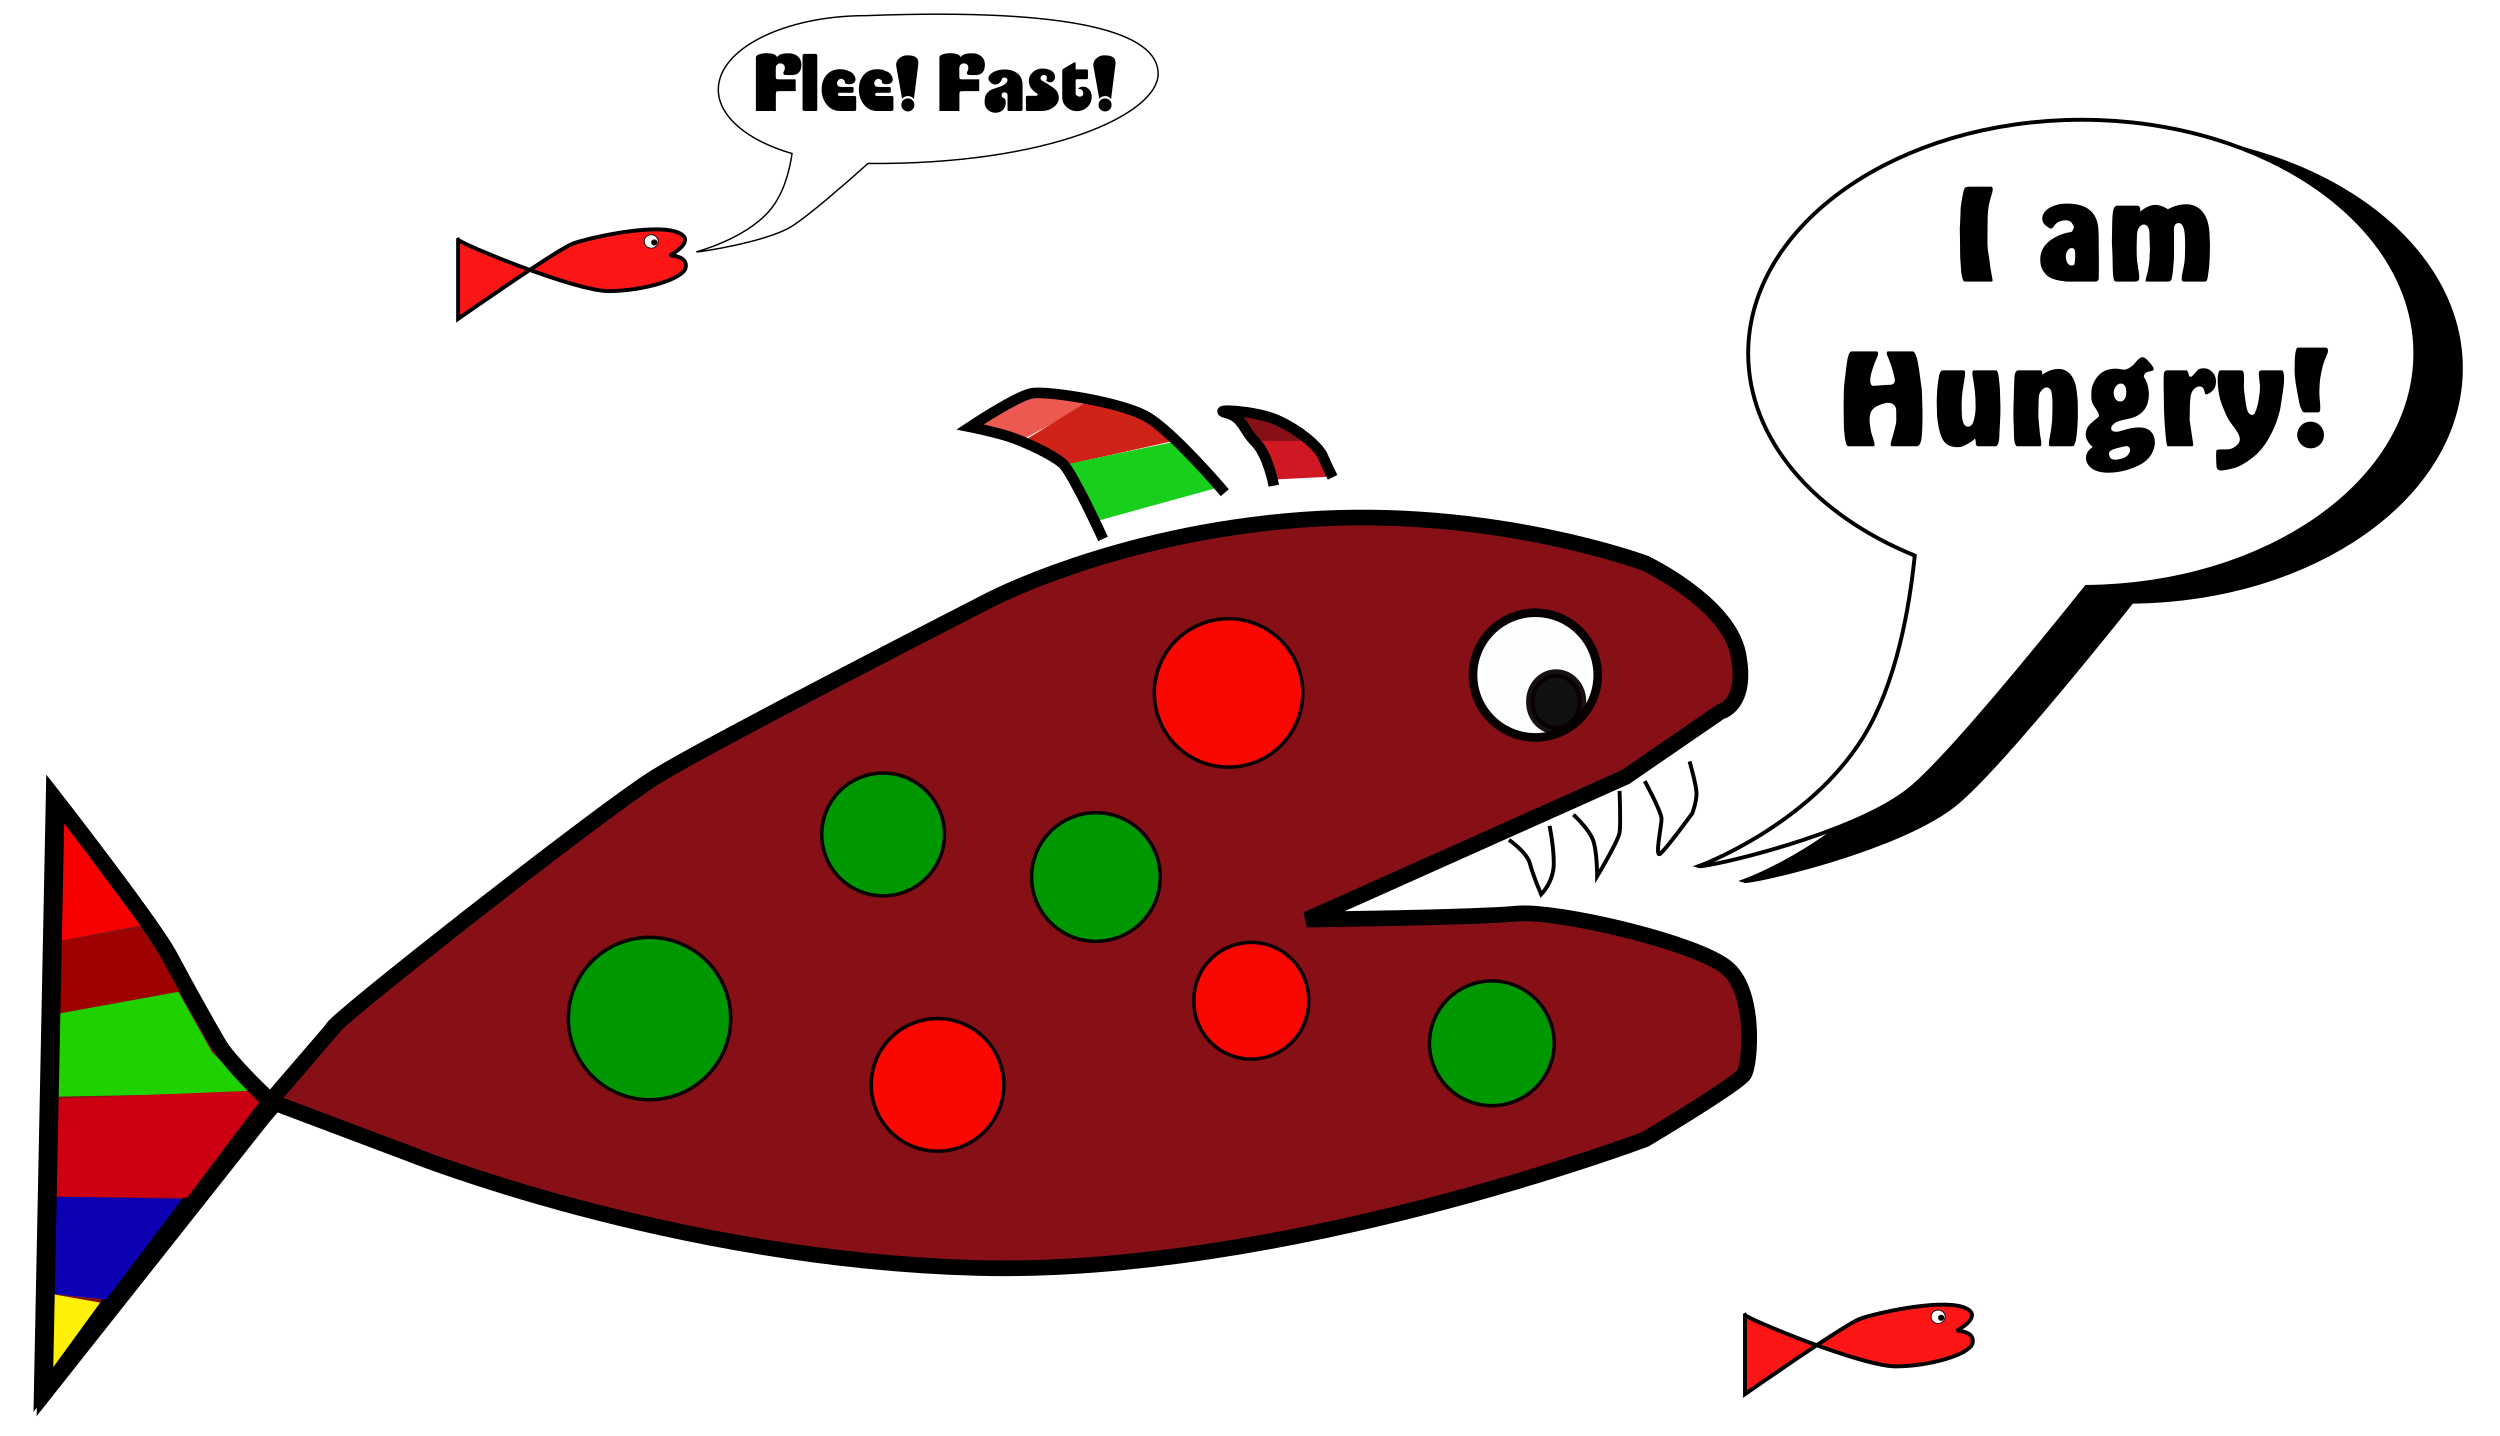 <?xml version="1.0" encoding="UTF-8" standalone="no"?>
<!-- Created with Inkscape (http://www.inkscape.org/) -->
<svg
    xmlns:inkscape="http://www.inkscape.org/namespaces/inkscape"
    xmlns:rdf="http://www.w3.org/1999/02/22-rdf-syntax-ns#"
    xmlns="http://www.w3.org/2000/svg"
    xmlns:cc="http://creativecommons.org/ns#"
    xmlns:dc="http://purl.org/dc/elements/1.1/"
    xmlns:sodipodi="http://sodipodi.sourceforge.net/DTD/sodipodi-0.dtd"
    xmlns:svg="http://www.w3.org/2000/svg"
    xmlns:ns1="http://sozi.baierouge.fr"
    xmlns:xlink="http://www.w3.org/1999/xlink"
    id="svg2"
    sodipodi:docname="Funny Fish.svg"
    inkscape:export-filename="C:\Documents and Settings\Dan\Skrivbord\Clipart egna (InkScape)\Original\Kanske Upload\Funny Fish.png"
    viewBox="0 0 637.85 366.42"
    sodipodi:version="0.32"
    inkscape:export-xdpi="310"
    version="1.0"
    inkscape:output_extension="org.inkscape.output.svg.inkscape"
    inkscape:export-ydpi="310"
    inkscape:version="0.45.1+0.46pre1+devel"
  >
  <defs
      id="defs4"
    >
    <filter
        id="filter3352"
        inkscape:collect="always"
      >
      <feGaussianBlur
          id="feGaussianBlur3354"
          stdDeviation="4.577"
          inkscape:collect="always"
      />
    </filter
    >
    <filter
        id="filter3392"
        inkscape:collect="always"
      >
      <feGaussianBlur
          id="feGaussianBlur3394"
          stdDeviation="2.03"
          inkscape:collect="always"
      />
    </filter
    >
    <filter
        id="filter3444"
        inkscape:collect="always"
      >
      <feGaussianBlur
          id="feGaussianBlur3446"
          stdDeviation="0.766"
          inkscape:collect="always"
      />
    </filter
    >
    <filter
        id="filter3492"
        inkscape:collect="always"
      >
      <feGaussianBlur
          id="feGaussianBlur3494"
          stdDeviation="0.695"
          inkscape:collect="always"
      />
    </filter
    >
    <filter
        id="filter3724"
        inkscape:collect="always"
      >
      <feGaussianBlur
          id="feGaussianBlur3726"
          stdDeviation="1.187"
          inkscape:collect="always"
      />
    </filter
    >
    <filter
        id="filter3728"
        inkscape:collect="always"
      >
      <feGaussianBlur
          id="feGaussianBlur3730"
          stdDeviation="1.187"
          inkscape:collect="always"
      />
    </filter
    >
    <filter
        id="filter3732"
        inkscape:collect="always"
      >
      <feGaussianBlur
          id="feGaussianBlur3734"
          stdDeviation="1.187"
          inkscape:collect="always"
      />
    </filter
    >
    <filter
        id="filter3736"
        inkscape:collect="always"
      >
      <feGaussianBlur
          id="feGaussianBlur3738"
          stdDeviation="1.187"
          inkscape:collect="always"
      />
    </filter
    >
    <filter
        id="filter3740"
        inkscape:collect="always"
      >
      <feGaussianBlur
          id="feGaussianBlur3742"
          stdDeviation="1.187"
          inkscape:collect="always"
      />
    </filter
    >
    <filter
        id="filter3744"
        inkscape:collect="always"
      >
      <feGaussianBlur
          id="feGaussianBlur3746"
          stdDeviation="1.187"
          inkscape:collect="always"
      />
    </filter
    >
    <filter
        id="filter3748"
        inkscape:collect="always"
      >
      <feGaussianBlur
          id="feGaussianBlur3750"
          stdDeviation="1.187"
          inkscape:collect="always"
      />
    </filter
    >
  </defs
  >
  <sodipodi:namedview
      id="base"
      bordercolor="#666666"
      inkscape:pageshadow="2"
      guidetolerance="10"
      pagecolor="#ffffff"
      gridtolerance="10000"
      inkscape:window-height="838"
      inkscape:zoom="1.4"
      objecttolerance="10"
      showgrid="false"
      borderopacity="1.0"
      inkscape:current-layer="layer2"
      inkscape:cx="234.2652"
      inkscape:cy="168.06098"
      inkscape:window-y="0"
      inkscape:window-x="0"
      inkscape:window-width="1152"
      inkscape:pageopacity="0.0"
      inkscape:document-units="px"
  />
  <g
      id="layer2"
      inkscape:label="rita"
      inkscape:groupmode="layer"
      transform="translate(-87.86 -140.94)"
    >
    <path
        id="path3314"
        style="fill-rule:evenodd;filter:url(#filter3352);stroke:#000000;stroke-width:1px;fill:#000000"
        d="m630.63 175.27c-46.98 0-85.12 26.7-85.12 59.6 0 22.02 17.11 41.28 42.5 51.59-1.36 13.38-4.71 32.78-13.19 46.41-14.14 22.73-41.94 32.84-41.94 32.84 1.52 0.51 40.42-8.09 54.56-20.22 9.88-8.46 31.86-35.4 44.35-51.03 46.44-0.43 83.94-26.96 83.94-59.59 0-32.9-38.12-59.6-85.1-59.6z"
    />
    <path
        id="path2402"
        sodipodi:nodetypes="cscssscccscscsccccsscc"
        style="fill-rule:evenodd;filter:url(#filter3392);stroke:#000000;stroke-width:4;fill:#871017"
        d="m191.96 435.16s67.68 27.27 145.46 29.29 170.21-32.83 170.21-32.83 23.74-14.14 25.26-16.66c1.51-2.53 3.03-20.21-4.05-26.77-7.07-6.57-43.94-15.16-54.04-14.15s-53.54 1.52-53.54 1.52l81.32-36.37 24.24-16.66s7.08-1.52 4.55-14.65-23.74-23.23-23.74-23.23-39.39-14.65-87.38-11.12c-47.98 3.54-80.3 20.71-80.3 20.71s-71.67 36.69-84.86 44.95c-14.5 9.1-84.48 64.15-82.32 64.15l-18.69 21.72-55.56 70.2 3.03-151.01s24.75 31.82 28.79 39.39c4.04 7.58 9.09 16.67 12.63 22.73 3.31 5.69 14.14 15.66 14.14 15.66l34.85 13.13z"
    />
    <path
        id="path3214"
        style="fill-rule:evenodd;fill:#eb5951"
        d="m349.11 252.9l18.21-9.82-15-2.15-11.25 5.9-4.64 3.39 12.68 2.68z"
    />
    <path
        id="path3216"
        style="fill-rule:evenodd;fill:#cf2218"
        d="m359.46 259.68l28.58-6.42s-7.68-6.25-8.4-6.43c-0.71-0.18-13.21-4.11-13.21-4.11l-17.68 10.89 10.71 6.07z"
    />
    <path
        id="path3218"
        style="fill-rule:evenodd;fill:#18cf1b"
        d="m367.32 273.97l31.07-8.57s-9.64-11.79-10.35-11.79c-0.72 0-27.68 5.72-27.68 5.72l6.96 14.64z"
    />
    <path
        id="path3220"
        style="fill-rule:evenodd;fill:#cf1823"
        d="m413.39 263.26l14.11-0.72-2.5-7.14-3.57-2.5-12.86 0.36 4.82 10z"
    />
    <path
        id="path3222"
        style="fill-rule:evenodd;fill:#871017"
        d="m409.29 253.43h11.96l-5-4.1s-3.93-2.32-4.64-2.32c-0.72 0-7.86-0.9-7.86-0.9l1.79 4.47 2.85 2.85h0.9z"
    />
    <path
        id="path3186"
        sodipodi:rx="20.708128"
        sodipodi:ry="20.708128"
        style="stroke-linejoin:round;filter:url(#filter3748);stroke:#070001;stroke-width:0.9;fill:#009802"
        sodipodi:type="arc"
        d="m291.43 400.81a20.708 20.708 0 1 1 -41.42 0 20.708 20.708 0 1 1 41.42 0z"
        transform="translate(-17.143)"
        sodipodi:cy="400.81378"
        sodipodi:cx="270.72089"
    />
    <path
        id="path3188"
        sodipodi:rx="15.657365"
        sodipodi:ry="15.657365"
        style="stroke-linejoin:round;filter:url(#filter3744);stroke:#070001;stroke-width:0.9;fill:#009802"
        sodipodi:type="arc"
        d="m345.98 353.84a15.657 15.657 0 1 1 -31.32 0 15.657 15.657 0 1 1 31.32 0z"
        transform="translate(-17.143)"
        sodipodi:cy="353.84171"
        sodipodi:cx="330.31989"
    />
    <path
        id="path3190"
        sodipodi:rx="16.920055"
        sodipodi:ry="16.920055"
        style="stroke-linejoin:round;filter:url(#filter3740);stroke:#070001;stroke-width:0.9;fill:#f90700"
        sodipodi:type="arc"
        d="m361.13 417.73a16.92 16.92 0 1 1 -33.84 0 16.92 16.92 0 1 1 33.84 0z"
        transform="translate(-17.143)"
        sodipodi:cy="417.73386"
        sodipodi:cx="344.20947"
    />
    <path
        id="path3192"
        sodipodi:rx="16.414978"
        sodipodi:ry="16.414978"
        style="stroke-linejoin:round;filter:url(#filter3736);stroke:#070001;stroke-width:0.9;fill:#009802"
        sodipodi:type="arc"
        d="m401.03 364.7a16.415 16.415 0 1 1 -32.83 0 16.415 16.415 0 1 1 32.83 0z"
        transform="translate(-17.143)"
        sodipodi:cy="364.70084"
        sodipodi:cx="384.61557"
    />
    <path
        id="path3194"
        sodipodi:rx="14.647212"
        sodipodi:ry="14.647212"
        style="stroke-linejoin:round;filter:url(#filter3728);stroke:#070001;stroke-width:0.9;fill:#f90700"
        sodipodi:type="arc"
        d="m438.91 396.27a14.647 14.647 0 1 1 -29.29 0 14.647 14.647 0 1 1 29.29 0z"
        transform="translate(-17.143)"
        sodipodi:cy="396.2681"
        sodipodi:cx="424.26407"
    />
    <path
        id="path3196"
        sodipodi:rx="15.909903"
        sodipodi:ry="15.909903"
        style="stroke-linejoin:round;filter:url(#filter3724);stroke:#070001;stroke-width:0.9;fill:#009802"
        sodipodi:type="arc"
        d="m501.54 407.13a15.91 15.91 0 1 1 -31.82 0 15.91 15.91 0 1 1 31.82 0z"
        transform="translate(-17.143)"
        sodipodi:cy="407.12726"
        sodipodi:cx="485.63083"
    />
    <path
        id="path3198"
        sodipodi:rx="18.940361"
        sodipodi:ry="18.940361"
        style="stroke-linejoin:round;filter:url(#filter3732);stroke:#070001;stroke-width:0.9;fill:#f90700"
        sodipodi:type="arc"
        d="m437.4 317.73a18.94 18.94 0 1 1 -37.88 0 18.94 18.94 0 1 1 37.88 0z"
        transform="translate(-17.143)"
        sodipodi:cy="317.72873"
        sodipodi:cx="418.45569"
    />
    <path
        id="path3200"
        sodipodi:rx="15.909903"
        sodipodi:ry="15.909903"
        style="stroke-linejoin:round;stroke:#070001;stroke-width:2.2;fill:#fdfffd"
        sodipodi:type="arc"
        d="m512.65 313.18a15.91 15.91 0 1 1 -31.82 0 15.91 15.91 0 1 1 31.82 0z"
        transform="translate(-17.143)"
        sodipodi:cy="313.18304"
        sodipodi:cx="496.74252"
    />
    <path
        id="path3202"
        sodipodi:rx="6.5659914"
        sodipodi:ry="7.0710678"
        style="opacity:.93;stroke-linejoin:round;stroke:#070001;stroke-width:2.2;fill:#000000"
        sodipodi:type="arc"
        d="m508.61 320a6.566 7.071 0 1 1 -13.13 0 6.566 7.071 0 1 1 13.13 0z"
        transform="translate(-17.143)"
        sodipodi:cy="320.00159"
        sodipodi:cx="502.04581"
    />
    <path
        id="path3204"
        style="stroke:#000000;stroke-width:1px;fill:none"
        d="m472.86 355.22s4.64 3.21 5.35 6.07c0.72 2.86 2.86 7.86 2.86 7.86s3.22-3.22 3.22-7.86-1.08-9.64-1.08-9.64"
    />
    <path
        id="path3206"
        style="stroke:#000000;stroke-width:1px;fill:none"
        d="m489.29 348.79s3.92 3.57 5 6.43c1.07 2.86 1.07 9.29 1.07 9.29s5.35-8.93 5.71-11.08c0.36-2.14 0-10.71 0-10.71"
    />
    <path
        id="path3208"
        style="stroke:#000000;stroke-width:1px;fill:none"
        d="m507.5 340.22s4.29 7.86 4.29 9.64c0 1.79-1.79 10-0.36 8.93s8.21-10.36 8.21-10.36 1.07-2.85 1.07-5c0-2.14-1.78-8.21-1.78-8.21"
    />
    <path
        id="path3210"
        style="filter:url(#filter3444);stroke:#000000;stroke-width:2.7;fill:none"
        d="m369.29 278.43s-7.86-17.14-10.36-19.28-8.57-5-12.5-6.43-11.07-2.86-11.07-2.86 11.78-7.85 15.71-8.57c3.93-0.71 22.14 2.14 28.93 5.72 6.79 3.57 20.36 19.64 20.36 19.64"
    />
    <path
        id="path3212"
        style="filter:url(#filter3492);stroke:#000000;stroke-width:2.7;fill:none"
        d="m412.86 264.86s-1.43-7.85-4.65-11.07c-3.21-3.21-3.21-6.43-7.5-7.5-4.28-1.07 7.15-0.71 12.86 1.79 5.72 2.5 10.72 6.78 11.79 9.28s2.5 5.36 2.5 5.36"
    />
    <path
        id="path3244"
        style="fill-rule:evenodd;stroke:#000000;stroke-width:1px;fill:#ffffff"
        d="m619.01 171.5c-46.97 0-85.12 26.7-85.12 59.59 0 22.03 17.11 41.28 42.5 51.6-1.36 13.38-4.71 32.78-13.19 46.4-14.14 22.73-41.94 32.85-41.94 32.85 1.52 0.5 40.42-8.1 54.57-20.22 9.87-8.47 31.85-35.4 44.34-51.03 46.44-0.44 83.94-26.97 83.94-59.6 0-32.89-38.12-59.59-85.1-59.59z"
    />
    <path
        id="text3249"
        style="fill:#000000"
        d="m588.66 190.56c0.15-0.88 0.32-1.43 0.5-1.65s0.59-0.34 1.24-0.34h5.48c0.27 0 0.41 0.24 0.41 0.71 0 0.34-0.13 0.88-0.37 1.63-0.25 0.75-0.45 1.53-0.61 2.34-0.22 1.21-0.33 2.55-0.33 4.03 0 0.79-0.01 1.55-0.02 2.3s-0.02 1.48-0.02 2.17v1.4c0 0.37 0.05 0.97 0.14 1.8l0.47 3.15 0.06 0.54 0.14 0.94 0.27 1.52 0.17 0.87 0.03 0.24c0.07 0.38 0 0.57-0.2 0.57h-6.93c-0.13 0-0.26-0.14-0.38-0.41-0.13-0.26-0.26-0.76-0.39-1.47l-0.1-0.85-0.2-2.99-0.04-0.6c0-1.26-0.01-2.75-0.05-4.49-0.03-1.74-0.05-2.62-0.05-2.64l0.07-1.38 0.1-2.18c0-0.85 0.03-1.58 0.1-2.19 0.11-0.65 0.18-1.1 0.2-1.34l0.31-1.68zm33.9 22.22h-6.72-0.81c-0.4-0.07-0.72-0.11-0.94-0.14l-0.91-0.13c-1.07-0.23-1.9-0.51-2.47-0.86s-1.1-0.89-1.58-1.63-0.72-1.67-0.72-2.79c0-0.51 0.04-0.98 0.13-1.41 0.2-1.05 0.77-2.03 1.68-2.93 1.01-0.96 2.33-1.72 3.97-2.28 0.67-0.2 1.11-0.32 1.31-0.34 0.43-0.09 0.66-0.13 0.71-0.13 0.11-0.02 0.21-0.06 0.3-0.1l0.24-0.47 0.26-0.61c0.03-0.09-0.03-0.26-0.16-0.5-0.14-0.25-0.28-0.48-0.44-0.71-0.29-0.4-0.81-0.6-1.55-0.6-0.49 0-1.04 0.11-1.64 0.33-0.5 0.23-0.91 0.58-1.23 1.06-0.33 0.48-0.61 0.72-0.86 0.72-0.24 0-0.68-0.25-1.29-0.75-0.62-0.51-0.93-1.12-0.93-1.83 0-0.81 0.37-1.54 1.11-2.19 0.59-0.51 1.48-0.95 2.69-1.31 0.36-0.11 0.74-0.19 1.15-0.24 0.4-0.04 0.85-0.06 1.34-0.06 5.38 0 8.07 2.44 8.07 7.33l0.06 1.34v0.2 2.49 0.27l0.04 2.35v0.94 1.65l-0.04 2.66c-0.11 0.44-0.37 0.67-0.77 0.67zm-7.56-5.68c0.11 0.53 0.29 0.93 0.55 1.19s0.56 0.39 0.89 0.39c0.45 0 0.69-0.16 0.73-0.47 0.03-0.32 0.06-0.59 0.1-0.81 0.03-0.23 0.05-0.48 0.05-0.77v-0.84c0-0.54-0.06-0.93-0.17-1.18s-0.37-0.37-0.77-0.37c-0.16 0-0.33 0.05-0.52 0.15-0.2 0.1-0.4 0.34-0.61 0.71s-0.32 0.81-0.32 1.32c0 0.14 0.02 0.36 0.07 0.68zm11.74-7.26c0-2.72 0.1-4.46 0.29-5.25 0.19-0.78 0.52-1.17 0.99-1.17h5.31c0.14 0 0.27 0.09 0.41 0.28 0.13 0.19 0.2 0.45 0.2 0.79l-0.1 0.51 0.47-0.41c1.25-0.92 2.41-1.38 3.46-1.38 0.81 0 1.69 0.26 2.66 0.78l0.53 0.33 1.21-0.57c1.26-0.47 2.4-0.7 3.43-0.7 1.86 0 3.33 0.72 4.41 2.16 1.07 1.45 1.61 3.55 1.61 6.31l0.07 1.24 0.03 0.77c0 0.5-0.02 1.18-0.05 2.05-0.03 0.88-0.05 1.37-0.05 1.48l-0.07 1.08-0.03 0.74-0.04 0.27-0.2 1.51c-0.09 0.85-0.19 1.42-0.32 1.7-0.12 0.28-0.3 0.42-0.55 0.42h-5.45c-0.31 0-0.47-0.25-0.47-0.74 0-0.29 0.03-0.58 0.07-0.88 0.05-0.29 0.15-0.81 0.32-1.58 0.17-0.76 0.29-1.44 0.35-2.03 0.07-0.59 0.1-1.2 0.1-1.83l0.04-1.92c0-1.39-0.04-2.44-0.1-3.14-0.07-0.71-0.17-1.25-0.31-1.63-0.13-0.38-0.3-0.67-0.5-0.88-0.2-0.2-0.46-0.3-0.77-0.3-0.36 0-0.65 0.14-0.86 0.42s-0.32 0.66-0.32 1.13l0.03 1.21v4.74l-0.03 1.58-0.03 0.74-0.07 0.67-0.14 1.61c-0.13 1.26-0.27 2.04-0.42 2.36-0.14 0.31-0.44 0.47-0.89 0.47h-5.44c-0.16 0-0.24-0.13-0.24-0.37l0.61-2.42c0.15-0.85 0.27-1.58 0.33-2.19 0.07-0.6 0.1-1.24 0.1-1.91l0.07-0.94v-0.14l-0.07-2.39-0.03-0.84c0-0.96-0.02-1.57-0.07-1.83-0.04-0.26-0.14-0.53-0.3-0.82-0.25-0.47-0.6-0.71-1.07-0.71-0.41 0-0.78 0.2-1.11 0.61-0.23 0.27-0.4 0.6-0.51 0.99s-0.17 1.07-0.17 2.03l-0.06 2.02c0 1.19 0.01 2.02 0.03 2.5 0.02 0.49 0.06 0.89 0.1 1.23 0.36 2.15 0.54 3.5 0.54 4.03 0 0.48-0.09 0.78-0.25 0.93-0.17 0.14-0.49 0.22-0.96 0.22h-4.74c-0.29 0-0.48-0.23-0.57-0.67-0.07-0.18-0.13-0.66-0.19-1.42-0.05-0.76-0.08-1.57-0.08-2.42 0-1.23-0.03-2.32-0.09-3.26-0.05-0.94-0.09-1.72-0.11-2.35l0.06-2.82zm-67.86 35.16c0.2-1.77 0.41-2.95 0.64-3.53 0.22-0.58 0.48-0.88 0.77-0.88h6.28c0.32 0 0.48 0.21 0.48 0.61 0 0.16-0.06 0.38-0.17 0.67l-0.71 1.65c-0.02 0.02-0.08 0.18-0.17 0.47-0.29 0.81-0.48 1.38-0.57 1.71-0.27 0.9-0.4 1.67-0.4 2.32 0 0.43 0.07 0.76 0.2 0.99 0.13 0.24 0.29 0.36 0.47 0.36 0.31 0 0.61-0.01 0.87-0.02 0.27-0.01 0.73-0.05 1.37-0.12 0.63-0.06 1.12-0.1 1.46-0.1h0.47c0.96 0 1.44-0.39 1.44-1.17 0-0.21-0.03-0.43-0.1-0.68l-0.23-1-0.03-0.17c-0.41-1.48-0.8-2.66-1.18-3.53l-0.44-1.04c-0.07-0.21-0.1-0.37-0.1-0.51 0-0.29 0.12-0.44 0.37-0.44h6.22c0.31 0 0.59 0.32 0.84 0.95 0.34 0.85 0.64 2.27 0.91 4.26l0.6 4.51 0.1 1.92c0 0.78 0.01 1.46 0.04 2.03 0.02 0.57 0.04 1.1 0.06 1.6 0 3.78-0.1 6.22-0.32 7.31-0.21 1.08-0.62 1.63-1.22 1.63h-6.26c-0.22 0-0.33-0.16-0.33-0.47 0-0.36 0.16-0.98 0.47-1.85l0.5-1.88c0.32-1.19 0.47-1.95 0.47-2.29 0-1.66-0.01-2.59-0.03-2.79-0.09-0.87-0.54-1.45-1.34-1.71-0.18-0.07-0.41-0.11-0.68-0.11-0.29 0-0.63 0.05-1.02 0.16-0.39 0.1-0.86 0.26-1.4 0.48-0.8 0.34-1.4 0.78-1.78 1.33s-0.57 1.33-0.57 2.34c0 0.8 0.14 1.87 0.4 3.19l0.17 0.57c0.47 1.35 0.71 2.22 0.71 2.62 0 0.27-0.13 0.41-0.37 0.41h-6.32c-0.2 0-0.38-0.2-0.54-0.61-0.16-0.4-0.28-1.01-0.39-1.83-0.1-0.82-0.16-1.45-0.2-1.9-0.03-0.45-0.05-1.27-0.05-2.45l-0.03-3.06c0-1.41 0.01-2.58 0.03-3.51s0.07-1.79 0.14-2.58l0.47-3.86zm23.49 3.12c0.11-0.98 0.27-1.68 0.47-2.08s0.4-0.6 0.6-0.61h5.48c0.21 0.01 0.31 0.24 0.31 0.71 0 0.16-0.01 0.38-0.04 0.66-0.02 0.28-0.06 0.6-0.13 0.95l-0.2 1.18-0.31 2.08c-0.13 1.13-0.2 2.15-0.2 3.06 0 2.02 0.06 3.28 0.17 3.77s0.19 0.79 0.24 0.91c0.02 0.09 0.1 0.25 0.25 0.48 0.14 0.24 0.31 0.39 0.5 0.46s0.37 0.1 0.52 0.1c0.25 0 0.44-0.06 0.57-0.17 0.27-0.18 0.49-0.44 0.64-0.77 0.16-0.34 0.33-1 0.51-1.99l0.07-0.57c0.06-0.58 0.1-1.06 0.1-1.44 0-0.25-0.01-0.51-0.02-0.79s-0.02-0.59-0.02-0.93v-0.33l-0.1-1.41-0.03-0.34-0.07-0.61-0.13-1.11-0.24-1.51-0.03-0.2c-0.14-0.67-0.2-1.17-0.2-1.48 0-0.47 0.14-0.7 0.43-0.71h5.58c0.18 0.01 0.33 0.16 0.46 0.48 0.12 0.31 0.24 0.97 0.35 1.98l0.2 2.08 0.07 2.09 0.03 1.11 0.04 1v1.21 0.95l-0.04 1.14-0.07 1.34-0.03 0.74-0.1 1.68c0 1.33-0.09 2.25-0.29 2.78-0.19 0.52-0.42 0.79-0.68 0.79h-4.51c-0.18 0-0.36-0.14-0.54-0.41l-0.03-0.74-0.17-0.87c-0.27 0.29-0.55 0.55-0.84 0.77l-0.84 0.51c-0.74 0.42-1.27 0.69-1.58 0.8-0.31 0.12-0.72 0.17-1.21 0.17-1.52 0-2.67-0.47-3.43-1.43-0.76-0.95-1.31-2.68-1.65-5.19-0.06-0.54-0.11-0.99-0.15-1.36-0.03-0.37-0.05-0.98-0.05-1.83l-0.03-1.62v-0.74l0.1-2.38 0.27-2.36zm19.43-0.2c0-0.89 0.09-1.53 0.27-1.91s0.42-0.57 0.74-0.58h5.68c0.29 0.01 0.44 0.3 0.44 0.88l-0.04 0.27 0.74-0.51c1.19-0.67 2.32-1.01 3.4-1.01 1.25 0 2.29 0.48 3.11 1.43 0.81 0.96 1.34 2.33 1.56 4.12l0.27 2.52v0.71l0.03 1.48v1.34 0.88l-0.1 2.18-0.2 2.19c-0.11 1.07-0.26 1.82-0.45 2.25-0.19 0.42-0.41 0.64-0.66 0.64h-5.65c-0.22 0-0.33-0.23-0.33-0.67 0-0.39 0.15-1.39 0.47-3.03 0.11-0.63 0.21-1.33 0.28-2.1 0.08-0.77 0.12-1.47 0.12-2.1l0.04-1.01v-0.24-2.32c0-0.47-0.03-0.91-0.07-1.34-0.05-0.43-0.11-0.8-0.19-1.13-0.08-0.32-0.23-0.58-0.47-0.79-0.23-0.2-0.47-0.3-0.72-0.3-0.07 0-0.19 0.03-0.37 0.09-0.18 0.05-0.37 0.16-0.57 0.31-0.47 0.43-0.78 0.85-0.93 1.25-0.14 0.4-0.21 1.21-0.21 2.42l-0.07 2.76c0 0.26 0.01 0.57 0.03 0.9 0.02 0.34 0.07 0.92 0.15 1.73 0.08 0.82 0.14 1.48 0.19 1.97 0.04 0.49 0.09 0.86 0.15 1.11 0.05 0.25 0.11 0.57 0.17 0.97 0.05 0.41 0.08 0.71 0.08 0.91 0 0.41-0.11 0.61-0.33 0.61h-5.85c-0.25 0-0.45-0.32-0.61-0.94-0.16-0.63-0.23-1.84-0.23-3.63l-0.11-2.63v-0.47l0.04-3.09 0.1-3.06v-0.57l0.1-2.49zm34.25-2.18c-0.81 0.22-1.21 0.68-1.21 1.38l0.47 0.77c0.27 0.54 0.47 1.12 0.6 1.75 0.14 0.62 0.21 1.23 0.21 1.81 0 1.82-0.47 3.26-1.4 4.32-0.93 1.07-2.28 1.75-4.05 2.07l-0.84 0.17c-0.94 0.22-1.61 0.43-2 0.62s-0.75 0.48-1.06 0.86c-0.18 0.24-0.27 0.48-0.27 0.7 0 0.32 0.11 0.55 0.34 0.69 0.22 0.15 0.55 0.22 0.97 0.22l0.41-0.03 0.2-0.04 1.54-0.43 0.84-0.24c0.68-0.16 1.22-0.26 1.64-0.3 0.41-0.05 0.86-0.07 1.36-0.07 1.16 0 2.1 0.34 2.8 1.03 0.71 0.68 1.06 1.59 1.06 2.73 0 0.63-0.13 1.32-0.4 2.06l-0.4 0.87c-0.52 0.92-1.2 1.67-2.05 2.27-0.86 0.59-2.13 1.18-3.84 1.76-0.22 0.07-0.56 0.17-1.01 0.29-0.44 0.12-0.81 0.21-1.1 0.25-1.08 0.2-2.08 0.3-3 0.3-1.41 0-2.57-0.21-3.49-0.63-0.74-0.34-1.31-0.79-1.7-1.35s-0.59-1.15-0.59-1.78c0-0.4 0.07-0.78 0.22-1.14s0.39-0.72 0.72-1.08l0.78-0.6-0.51-0.44c-0.85-0.88-1.28-1.81-1.28-2.79 0-0.45 0.11-0.93 0.31-1.45 0.15-0.31 0.34-0.6 0.55-0.85 0.21-0.26 0.53-0.57 0.96-0.93l1.21-1.01 0.07-0.06c0.2-0.18 0.3-0.36 0.3-0.54 0-0.36-0.48-1.24-1.45-2.62-0.15-0.27-0.28-0.58-0.38-0.93s-0.15-0.81-0.15-1.39c0-0.79 0.04-1.42 0.11-1.89 0.08-0.47 0.26-0.98 0.53-1.54 1.12-2.36 2.95-3.53 5.51-3.53 0.38 0 0.77 0.03 1.17 0.1l0.74 0.13c0.39 0.07 0.86-0.03 1.42-0.3 0.65-0.34 1.23-0.82 1.74-1.45 0.74-0.94 1.36-1.41 1.85-1.41 0.43 0 1 0.42 1.72 1.25l0.37 0.43 0.37 0.47c0.24 0.32 0.37 0.6 0.37 0.84 0 0.23-0.08 0.37-0.24 0.44s-0.39 0.12-0.7 0.17l-0.34 0.07zm-8.88 5.81c0.07 0.43 0.2 0.8 0.37 1.11 0.32 0.47 0.73 0.71 1.25 0.71 0.36 0 0.66-0.11 0.91-0.34 0.44-0.4 0.67-1.13 0.67-2.18 0-0.59-0.13-1.07-0.37-1.47-0.25-0.39-0.6-0.58-1.04-0.58-0.41 0-0.78 0.18-1.11 0.53-0.47 0.52-0.71 1.11-0.71 1.79 0.02 0.18 0.03 0.32 0.03 0.43zm-1.14 15.6c0.09 0.38 0.24 0.66 0.46 0.82 0.21 0.17 0.54 0.26 0.99 0.26 0.27 0 0.7-0.06 1.31-0.17 1.07-0.25 1.79-0.66 2.15-1.25 0.27-0.38 0.4-0.69 0.4-0.94 0.05-0.36-0.06-0.65-0.33-0.87-0.27-0.23-0.59-0.29-0.94-0.2l-1.05 0.23-1.34 0.34-0.24 0.07c-0.98 0.27-1.48 0.69-1.48 1.27 0 0.07 0.03 0.22 0.07 0.44zm14.28-21.58c0.14-0.09 0.27-0.13 0.41-0.14h5.04c0.11 0.09 0.2 0.18 0.27 0.27 0.09 0.18 0.19 0.5 0.3 0.94 0.02 0.18 0.1 0.31 0.23 0.37 0.14 0.07 0.26 0.08 0.37 0.04 0.18-0.11 0.37-0.26 0.56-0.46 0.19-0.19 0.49-0.53 0.89-1.02 0.13-0.18 0.3-0.32 0.49-0.42s0.4-0.17 0.64-0.2c0.23-0.04 0.44-0.05 0.62-0.05 0.8 0 1.51 0.3 2.12 0.9 0.42 0.39 0.72 0.91 0.9 1.58 0.07 0.32 0.1 0.62 0.1 0.91 0 1.03-0.31 1.83-0.95 2.41-0.64 0.57-1.15 0.85-1.53 0.85-0.12 0-0.22-0.04-0.31-0.13l-0.16-0.71c-0.18-0.78-0.59-1.17-1.21-1.17-0.36 0-0.74 0.13-1.15 0.4-0.6 0.4-0.99 1.11-1.16 2.12-0.16 1-0.25 3-0.25 5.98l0.03 0.37 0.88 5.88c0.09 0.34-0.03 0.51-0.37 0.51h-6.05c-0.11 0-0.2-0.08-0.27-0.24s-0.13-0.54-0.2-1.14l-0.14-1.28-0.03-0.2-0.17-2.12-0.07-1.07-0.06-1.01-0.1-2.19c0-1.39-0.02-2.75-0.05-4.08-0.04-1.33-0.05-2.1-0.05-2.3 0-1.6 0.02-2.55 0.06-2.88 0.05-0.32 0.17-0.56 0.37-0.72zm13.4 1.28c0.11-0.59 0.21-0.97 0.3-1.15s0.2-0.26 0.34-0.27h5.31c0.27 0.01 0.46 0.13 0.57 0.39s0.17 0.76 0.17 1.5v0.94l-0.03 0.87v0.78c0 0.22 0.05 0.76 0.16 1.61l0.1 0.74 0.24 1.71c0.13 0.9 0.3 1.55 0.49 1.95 0.19 0.41 0.44 0.68 0.75 0.81 0.43 0.16 0.75 0.07 0.98-0.27l0.44-1.01 0.36-1.28 0.07-0.23 0.2-1.18c0.21-1.19 0.31-2.17 0.31-2.96v-0.53c-0.05-0.23-0.07-0.39-0.07-0.51l-0.24-2.52c0-0.24 0.07-0.44 0.19-0.59 0.12-0.14 0.28-0.21 0.49-0.22h5.27c0.16 0.01 0.28 0.21 0.37 0.61s0.14 0.86 0.14 1.38c0 0.65-0.04 1.26-0.1 1.85-0.07 0.58-0.13 1.04-0.17 1.38l-0.61 3.96-0.03 0.3c-0.27 1.33-0.66 2.68-1.18 4.07l-0.8 1.85c-0.81 1.68-1.63 3.07-2.46 4.15-0.83 1.09-1.79 2.05-2.89 2.88-0.78 0.6-1.57 1.13-2.37 1.58-0.79 0.44-1.42 0.72-1.86 0.84-1.73 0.47-2.91 0.7-3.53 0.7-0.54 0-0.89-0.15-1.06-0.47-0.17-0.31-0.25-0.88-0.25-1.71 0-0.25-0.01-0.5-0.02-0.74-0.01-0.25-0.02-0.49-0.02-0.74 0-0.88 0.04-1.37 0.1-1.48 0.09-0.16 0.47-0.24 1.15-0.24h0.47 0.8c0.77 0 1.4-0.14 1.92-0.43 1.08-0.61 1.61-1.33 1.61-2.15 0-0.86-0.57-1.99-1.71-3.4-0.58-0.72-1.05-1.41-1.4-2.07-0.34-0.66-0.8-1.71-1.36-3.14-0.24-0.6-0.45-1.22-0.6-1.83-0.16-0.62-0.28-1.26-0.37-1.93-0.09-0.68-0.15-1.24-0.17-1.7s-0.03-0.92-0.03-1.36c0-0.41 0.01-0.65 0.03-0.74zm19.59-1.38c0-2.24 0.08-3.78 0.24-4.61 0.15-0.83 0.34-1.24 0.57-1.24h7.06c0.44 0 0.67 0.28 0.67 0.84 0 0.07-0.02 0.21-0.07 0.44l-0.84 2.08c-0.16 0.38-0.3 0.83-0.44 1.35-0.13 0.51-0.29 1.22-0.47 2.11-0.04 0.16-0.09 0.45-0.15 0.88-0.05 0.42-0.09 0.75-0.12 0.97-0.08 1.1-0.13 2.02-0.13 2.76 0 0.47 0.01 0.79 0.03 0.97 0.14 1.35 0.21 2.31 0.21 2.89 0 0.52-0.05 0.86-0.14 1.01-0.09 0.16-0.28 0.24-0.57 0.24h-3.4c-0.11 0-0.21-0.05-0.3-0.14-0.2-0.2-0.43-0.65-0.7-1.34-0.07-0.16-0.14-0.39-0.21-0.71-0.13-0.74-0.28-1.52-0.43-2.35l-0.51-2.79c-0.2-1.32-0.3-2.44-0.3-3.36zm4.1 19.86c-0.94 0-1.75-0.33-2.42-1-0.67-0.68-1.01-1.48-1.01-2.42s0.33-1.75 0.99-2.41c0.67-0.66 1.48-0.99 2.44-0.99 0.94 0 1.74 0.33 2.41 0.99 0.66 0.66 0.99 1.48 0.99 2.44s-0.33 1.77-0.99 2.42c-0.67 0.65-1.47 0.97-2.41 0.97z"
    />
    <path
        id="path3174"
        sodipodi:nodetypes="ccccc"
        style="fill-rule:evenodd;fill:#f90000"
        d="m102.56 381.12c1.01-0.26 21.21-4.04 21.21-4.04l-10.6-14.15-10.36-16.16-0.25 34.35z"
    />
    <path
        id="path3176"
        sodipodi:nodetypes="cccccc"
        style="fill-rule:evenodd;fill:#9f0000"
        d="m102.56 399.55l31.06-5.81-5.05-8.84-4.8-7.07-20.96 3.29-0.25 18.43z"
    />
    <path
        id="path3178"
        sodipodi:nodetypes="cccccc"
        style="fill-rule:evenodd;fill:#20d100"
        d="m101.8 420.76l50.76-1.01-10.6-10.35-8.59-15.4-30.56 5.55-1.01 21.21z"
    />
    <path
        id="path3180"
        sodipodi:nodetypes="cccccc"
        style="fill-rule:evenodd;fill:#cc0011"
        d="m101.55 446.27l34.09 0.25 18.44-24.49-2.78-2.78-48.99 2.02-0.76 25z"
    />
    <path
        id="path3182"
        sodipodi:nodetypes="ccccc"
        style="fill-rule:evenodd;fill:#0c00b3"
        d="m100.79 471.02l14.14 1.51 19.45-25.75-32.58-0.51-1.01 24.75z"
    />
    <path
        id="path3184"
        sodipodi:nodetypes="ccccc"
        style="fill-rule:evenodd;fill:#fff008"
        d="m99.277 492.74l14.143-19.45-12.88-2.27-1.263 22.73v-1.01z"
    />
    <path
        id="path2469"
        style="filter:url(#filter3392);stroke:#000000;stroke-width:4;fill:none"
        d="m102.35 345.33l-3.029 151.03 55.559-70.22 2.25-2.63v-1.12c-1.93-1.81-10.42-9.88-13.37-14.94-3.54-6.06-8.59-15.14-12.63-22.72-4.04-7.57-28.78-39.4-28.78-39.4z"
    />
    <path
        id="path3245"
        style="fill-rule:evenodd;stroke:#000000;stroke-width:1px;fill:#fc1616"
        transform="translate(88.571 160.93)"
        d="m116.17 41.153v20.203s25.25-17.677 29.29-19.193c4.04-1.515 20.21-5.05 26.27-3.03s-1.52 6.061-1.52 6.061 4.55 0 4.04 3.03c-0.5 3.031-11.11 6.061-19.7 6.061-8.58 0-37.88-12.122-38.38-13.132z"
    />
    <path
        id="path3247"
        sodipodi:nodetypes="cscssscsc"
        style="fill-rule:evenodd;stroke:#000000;stroke-width:.374px;fill:#ffffff"
        d="m308.81 144.93c-20.8 0-37.68 8.45-37.68 18.86 0 6.97 7.57 13.06 18.81 16.33-0.6 4.23-2.09 10.37-5.84 14.68-6.26 7.19-18.56 10.39-18.56 10.39 0.67 0.16 17.89-2.56 24.15-6.39 4.37-2.68 14.1-11.21 19.63-16.15 46.32 0.36 74.03-12.58 74.03-22.9 0-10.41-20.92-16.84-74.54-14.82z"
    />
    <path
        id="text3251"
        style="fill:#000000"
        d="m292.33 157.4c0 1.03-0.27 1.76-0.8 2.19-0.4 0.34-0.97 0.5-1.69 0.5h-0.93c-0.44 0-0.74-0.02-0.92-0.08-0.18-0.05-0.27-0.19-0.27-0.4 0-0.23 0.06-0.42 0.19-0.57 0.12-0.15 0.19-0.44 0.19-0.87 0-0.34-0.12-0.6-0.34-0.78-0.22-0.19-0.49-0.28-0.8-0.28-0.32 0-0.6 0.11-0.83 0.33-0.22 0.22-0.34 0.55-0.34 1v1.89c0 0.41 0.04 0.65 0.13 0.74 0.08 0.08 0.31 0.12 0.68 0.12h4.27v3.01h-4.27c-0.38 0-0.61 0.05-0.68 0.16s-0.11 0.39-0.11 0.85v4.05h-5.09v-13.68c0-0.32 0.28-0.57 0.84-0.77 0.57-0.2 1.21-0.3 1.93-0.3 0.69 0 1.28 0.09 1.76 0.26s0.76 0.42 0.85 0.77c0.25-0.34 0.56-0.58 0.93-0.72 0.48-0.19 1.17-0.29 2.07-0.29 0.96 0 1.74 0.27 2.33 0.8 0.6 0.54 0.9 1.22 0.9 2.07zm4.05 11.43c0 0.28-0.1 0.43-0.31 0.43h-2.72c-0.22 0-0.4-0.03-0.54-0.08-0.13-0.04-0.19-0.16-0.19-0.35v-13.42c0-0.36 0.04-0.57 0.14-0.63 0.1-0.07 0.34-0.1 0.74-0.1h2c0.42 0 0.67 0.03 0.75 0.1 0.09 0.08 0.13 0.29 0.13 0.63v13.42zm9.93-0.26c0 0.29-0.03 0.48-0.09 0.56s-0.24 0.13-0.54 0.13h-3.49c-1.44 0-2.6-0.58-3.49-1.75-0.8-1.05-1.21-2.32-1.21-3.78 0-1.41 0.38-2.59 1.14-3.53 0.86-1.07 2.05-1.6 3.56-1.6 0.55 0 1.04 0.06 1.46 0.18 0.12 0.04 0.47 0.17 1.06 0.42 0.4 0.16 0.73 0.44 1.01 0.84s0.41 0.78 0.41 1.15c0 0.36-0.13 0.66-0.4 0.89-0.27 0.24-0.69 0.36-1.27 0.36-0.16 0-0.31-0.02-0.45-0.05s-0.33-0.1-0.56-0.21c0-0.14-0.02-0.29-0.05-0.44-0.04-0.15-0.1-0.27-0.2-0.37-0.23-0.21-0.48-0.32-0.76-0.32-0.26 0-0.5 0.12-0.71 0.37-0.21 0.24-0.31 0.51-0.31 0.8 0 0.26 0.09 0.48 0.27 0.65 0.18 0.16 0.47 0.25 0.88 0.25h2.61c0.2 0 0.33 0.03 0.39 0.1 0.05 0.06 0.08 0.19 0.08 0.39v0.25c0 0.33-0.01 0.52-0.04 0.57-0.06 0.12-0.2 0.18-0.43 0.18h-3.11c-0.12 0-0.22 0.04-0.3 0.12s-0.12 0.17-0.12 0.28 0.04 0.21 0.12 0.3 0.18 0.13 0.3 0.13h3.52 0.35c0.14 0 0.24 0.04 0.29 0.11 0.06 0.07 0.08 0.23 0.08 0.47v2.55zm9.5 0c0 0.29-0.03 0.48-0.09 0.56s-0.24 0.13-0.54 0.13h-3.5c-1.44 0-2.6-0.58-3.49-1.75-0.8-1.05-1.2-2.32-1.2-3.78 0-1.41 0.37-2.59 1.13-3.53 0.86-1.07 2.05-1.6 3.56-1.6 0.56 0 1.04 0.06 1.46 0.18 0.12 0.04 0.48 0.17 1.06 0.42 0.4 0.16 0.74 0.44 1.01 0.84 0.28 0.4 0.42 0.78 0.42 1.15 0 0.36-0.14 0.66-0.41 0.89-0.27 0.24-0.69 0.36-1.27 0.36-0.15 0-0.3-0.02-0.45-0.05-0.14-0.03-0.33-0.1-0.56-0.21 0-0.14-0.01-0.29-0.05-0.44s-0.1-0.27-0.2-0.37c-0.23-0.21-0.48-0.32-0.75-0.32s-0.5 0.12-0.71 0.37c-0.21 0.24-0.32 0.51-0.32 0.8 0 0.26 0.09 0.48 0.27 0.65 0.18 0.16 0.47 0.25 0.88 0.25h2.61c0.21 0 0.34 0.03 0.39 0.1 0.05 0.06 0.08 0.19 0.08 0.39v0.25c0 0.33-0.01 0.52-0.04 0.57-0.06 0.12-0.2 0.18-0.43 0.18h-3.11c-0.12 0-0.22 0.04-0.3 0.12s-0.12 0.17-0.12 0.28 0.04 0.21 0.12 0.3 0.18 0.13 0.3 0.13h3.53 0.34c0.14 0 0.24 0.04 0.3 0.11 0.05 0.07 0.08 0.23 0.08 0.47v2.55zm6.28-10.73l-1.06 8.39c-0.14-0.18-0.27-0.31-0.38-0.39-0.33-0.27-0.72-0.4-1.15-0.4-0.32 0-0.65 0.09-0.97 0.27s-0.49 0.35-0.49 0.52l-1.51-8.39c-0.02-0.16-0.03-0.28-0.03-0.35 0-0.68 0.28-1.25 0.84-1.72 0.57-0.48 1.22-0.72 1.96-0.72 1.11 0 1.88 0.19 2.33 0.56 0.36 0.3 0.54 0.77 0.54 1.41 0 0.12-0.01 0.26-0.03 0.43s-0.03 0.3-0.05 0.39zm-0.93 9.85c0 0.47-0.16 0.86-0.49 1.19-0.32 0.32-0.71 0.49-1.17 0.49-0.47 0-0.86-0.17-1.19-0.49-0.32-0.33-0.48-0.72-0.48-1.19 0-0.46 0.16-0.85 0.48-1.17 0.33-0.32 0.72-0.48 1.19-0.48 0.46 0 0.85 0.16 1.17 0.48 0.33 0.32 0.49 0.71 0.49 1.17zm17.99-10.29c0 1.03-0.26 1.76-0.79 2.19-0.41 0.34-0.97 0.5-1.69 0.5h-0.94c-0.43 0-0.73-0.02-0.91-0.08-0.18-0.05-0.27-0.19-0.27-0.4 0-0.23 0.06-0.42 0.18-0.57 0.13-0.15 0.19-0.44 0.19-0.87 0-0.34-0.11-0.6-0.33-0.78-0.22-0.19-0.49-0.28-0.8-0.28-0.32 0-0.6 0.11-0.83 0.33s-0.34 0.55-0.34 1v1.89c0 0.41 0.04 0.65 0.13 0.74 0.08 0.08 0.31 0.12 0.68 0.12h4.27v3.01h-4.27c-0.38 0-0.61 0.05-0.68 0.16-0.08 0.11-0.11 0.39-0.11 0.85v4.05h-5.1v-13.68c0-0.32 0.29-0.57 0.85-0.77s1.21-0.3 1.93-0.3c0.69 0 1.28 0.09 1.76 0.26s0.76 0.42 0.85 0.77c0.25-0.34 0.56-0.58 0.93-0.72 0.48-0.19 1.17-0.29 2.07-0.29 0.96 0 1.74 0.27 2.33 0.8 0.6 0.54 0.89 1.22 0.89 2.07zm9.6 11.39c0 0.18-0.03 0.3-0.08 0.37-0.06 0.06-0.18 0.1-0.39 0.1h-2.88c-0.2 0-0.33-0.03-0.39-0.09s-0.09-0.2-0.09-0.4v-3.6c0-0.2-0.08-0.36-0.24-0.49-0.15-0.12-0.34-0.18-0.56-0.18-0.2 0-0.37 0.06-0.5 0.18-0.13 0.11-0.2 0.29-0.2 0.53 0 0.38 0.18 0.63 0.52 0.74 0.35 0.1 0.53 0.48 0.53 1.13 0 0.84-0.27 1.5-0.81 1.98-0.48 0.43-1.08 0.65-1.8 0.65-0.75 0-1.38-0.23-1.91-0.69-0.59-0.5-0.88-1.18-0.88-2.03 0-0.72 0.09-1.3 0.28-1.74 0.2-0.44 0.57-0.87 1.14-1.29 0.07-0.06 0.98-0.39 2.72-1 0.64-0.23 1.12-0.53 1.42-0.9 0.09-0.11 0.17-0.23 0.21-0.35 0.05-0.13 0.08-0.24 0.08-0.34 0-0.2-0.08-0.36-0.24-0.47-0.15-0.12-0.35-0.18-0.57-0.18-0.46 0-0.69 0.22-0.69 0.64-0.23 0.4-0.47 0.7-0.74 0.88-0.26 0.18-0.54 0.27-0.84 0.27-0.45 0-0.86-0.18-1.24-0.53-0.37-0.34-0.56-0.66-0.56-0.95 0-0.67 0.41-1.24 1.25-1.69 0.83-0.46 1.8-0.68 2.89-0.68 1.26 0 2.3 0.3 3.13 0.89 0.96 0.7 1.44 1.72 1.44 3.05v6.19zm9.17-3.58c0.02 0.1 0.03 0.2 0.05 0.29s0.03 0.2 0.03 0.32c0 0.95-0.42 1.76-1.26 2.43s-1.88 1.01-3.12 1.01h-3.63c-0.25 0-0.38-0.11-0.38-0.33v-3.2c0-0.23 0.13-0.34 0.4-0.34h2.17c0.29 0 0.43-0.13 0.43-0.38 0-0.11-0.15-0.25-0.46-0.43-0.21-0.12-0.36-0.22-0.45-0.31-0.89-0.76-1.34-1.64-1.34-2.66 0-0.96 0.41-1.77 1.21-2.43 0.32-0.27 0.68-0.46 1.07-0.58s0.8-0.18 1.24-0.18c0.47 0 0.94 0.07 1.38 0.2s0.77 0.28 0.97 0.43c0.28 0.22 0.49 0.45 0.62 0.71 0.14 0.26 0.21 0.51 0.21 0.77 0 0.38-0.12 0.71-0.36 1-0.24 0.28-0.52 0.42-0.85 0.42-0.3 0-0.56-0.07-0.8-0.21-0.23-0.14-0.3-0.29-0.2-0.46 0.01-0.03 0.03-0.1 0.07-0.19s0.05-0.16 0.05-0.22c0-0.28-0.06-0.48-0.19-0.61-0.14-0.13-0.3-0.2-0.51-0.2-0.24 0-0.46 0.08-0.65 0.23-0.19 0.16-0.28 0.35-0.28 0.58 0 0.17 0.05 0.34 0.17 0.5 1.25 0.72 2.26 1.36 3.03 1.9 0.77 0.55 1.23 1.19 1.38 1.94zm8.27-0.71c0.06 0.12 0.11 0.3 0.16 0.53 0.04 0.22 0.06 0.46 0.06 0.7 0 0.48-0.1 0.93-0.29 1.37-0.24 0.54-0.61 1-1.12 1.4-0.34 0.27-0.72 0.47-1.13 0.6-0.41 0.14-0.82 0.21-1.22 0.21-1.01 0-1.89-0.34-2.64-1.02-0.75-0.67-1.13-1.49-1.13-2.43v-6.95c0-0.18 0.12-0.34 0.35-0.47l2.73-1.6c0.09-0.05 0.16-0.05 0.24 0.01 0.07 0.05 0.1 0.15 0.1 0.29v1.5h2.58c0.25 0 0.4 0.01 0.45 0.05 0.07 0.05 0.11 0.17 0.11 0.36v1.62c0 0.22-0.02 0.34-0.06 0.38-0.06 0.06-0.23 0.09-0.5 0.09h-2.16c-0.19 0-0.31 0.03-0.36 0.09-0.04 0.05-0.06 0.17-0.06 0.36v0.16 2.9c0 0.29 0.11 0.52 0.32 0.69 0.21 0.18 0.45 0.26 0.73 0.26 0.26 0 0.48-0.07 0.65-0.21 0.16-0.15 0.25-0.37 0.25-0.67 0-0.28-0.09-0.52-0.27-0.74-0.18-0.21-0.4-0.32-0.67-0.32-0.2 0-0.31 0-0.32 0.02s-0.03 0.03-0.04 0.03c0-0.17 0.13-0.32 0.37-0.46 0.25-0.13 0.54-0.2 0.88-0.2 0.39 0 0.75 0.1 1.08 0.3 0.39 0.25 0.7 0.64 0.91 1.15zm6.21-6.66l-1.06 8.39c-0.14-0.18-0.27-0.31-0.38-0.39-0.33-0.27-0.72-0.4-1.15-0.4-0.32 0-0.65 0.09-0.97 0.27s-0.49 0.35-0.49 0.52l-1.51-8.39c-0.02-0.16-0.03-0.28-0.03-0.35 0-0.68 0.28-1.25 0.84-1.72 0.57-0.48 1.22-0.72 1.96-0.72 1.11 0 1.88 0.19 2.33 0.56 0.36 0.3 0.54 0.77 0.54 1.41 0 0.12-0.01 0.26-0.03 0.43s-0.03 0.3-0.05 0.39zm-0.93 9.85c0 0.47-0.16 0.86-0.49 1.19-0.32 0.32-0.71 0.49-1.17 0.49-0.47 0-0.86-0.17-1.19-0.49-0.32-0.33-0.48-0.72-0.48-1.19 0-0.46 0.16-0.85 0.48-1.17 0.33-0.32 0.72-0.48 1.19-0.48 0.46 0 0.85 0.16 1.17 0.48 0.33 0.32 0.49 0.71 0.49 1.17z"
    />
    <path
        id="path3256"
        sodipodi:rx="6.25"
        sodipodi:ry="5.9821429"
        style="stroke-linejoin:round;stroke:#000000;stroke-width:0.775;fill:#fff8f8"
        sodipodi:type="arc"
        d="m176.43 46.161a6.25 5.982 0 1 1 -12.5 0 6.25 5.982 0 1 1 12.5 0z"
        transform="matrix(.287 0 0 .287 205.17 189.3)"
        sodipodi:cy="46.160721"
        sodipodi:cx="170.17857"
    />
    <path
        id="path3258"
        sodipodi:rx="6.25"
        sodipodi:ry="5.9821429"
        style="stroke-linejoin:round;stroke:#000000;stroke-width:0.775;fill:#040000"
        sodipodi:type="arc"
        d="m176.43 46.161a6.25 5.982 0 1 1 -12.5 0 6.25 5.982 0 1 1 12.5 0z"
        transform="matrix(.119 0 0 .119 234.54 197.32)"
        sodipodi:cy="46.160721"
        sodipodi:cx="170.17857"
    />
    <path
        id="path3260"
        style="fill-rule:evenodd;stroke:#000000;stroke-width:1px;fill:#fc1616"
        d="m533.08 476.43v20.21s25.26-17.68 29.3-19.2c4.04-1.51 20.2-5.05 26.26-3.03s-1.52 6.06-1.52 6.06 4.55 0 4.05 3.03c-0.51 3.03-11.12 6.06-19.7 6.06-8.59 0-37.88-12.12-38.39-13.13z"
    />
    <path
        id="path3262"
        sodipodi:rx="6.25"
        sodipodi:ry="5.9821429"
        style="stroke-linejoin:round;stroke:#000000;stroke-width:0.775;fill:#fff8f8"
        sodipodi:type="arc"
        d="m176.43 46.161a6.25 5.982 0 1 1 -12.5 0 6.25 5.982 0 1 1 12.5 0z"
        transform="matrix(.287 0 0 .287 533.51 463.65)"
        sodipodi:cy="46.160721"
        sodipodi:cx="170.17857"
    />
    <path
        id="path3264"
        sodipodi:rx="6.25"
        sodipodi:ry="5.9821429"
        style="stroke-linejoin:round;stroke:#000000;stroke-width:0.775;fill:#040000"
        sodipodi:type="arc"
        d="m176.43 46.161a6.25 5.982 0 1 1 -12.5 0 6.25 5.982 0 1 1 12.5 0z"
        transform="matrix(.119 0 0 .119 562.88 471.66)"
        sodipodi:cy="46.160721"
        sodipodi:cx="170.17857"
    />
  </g
  >
</svg
>
